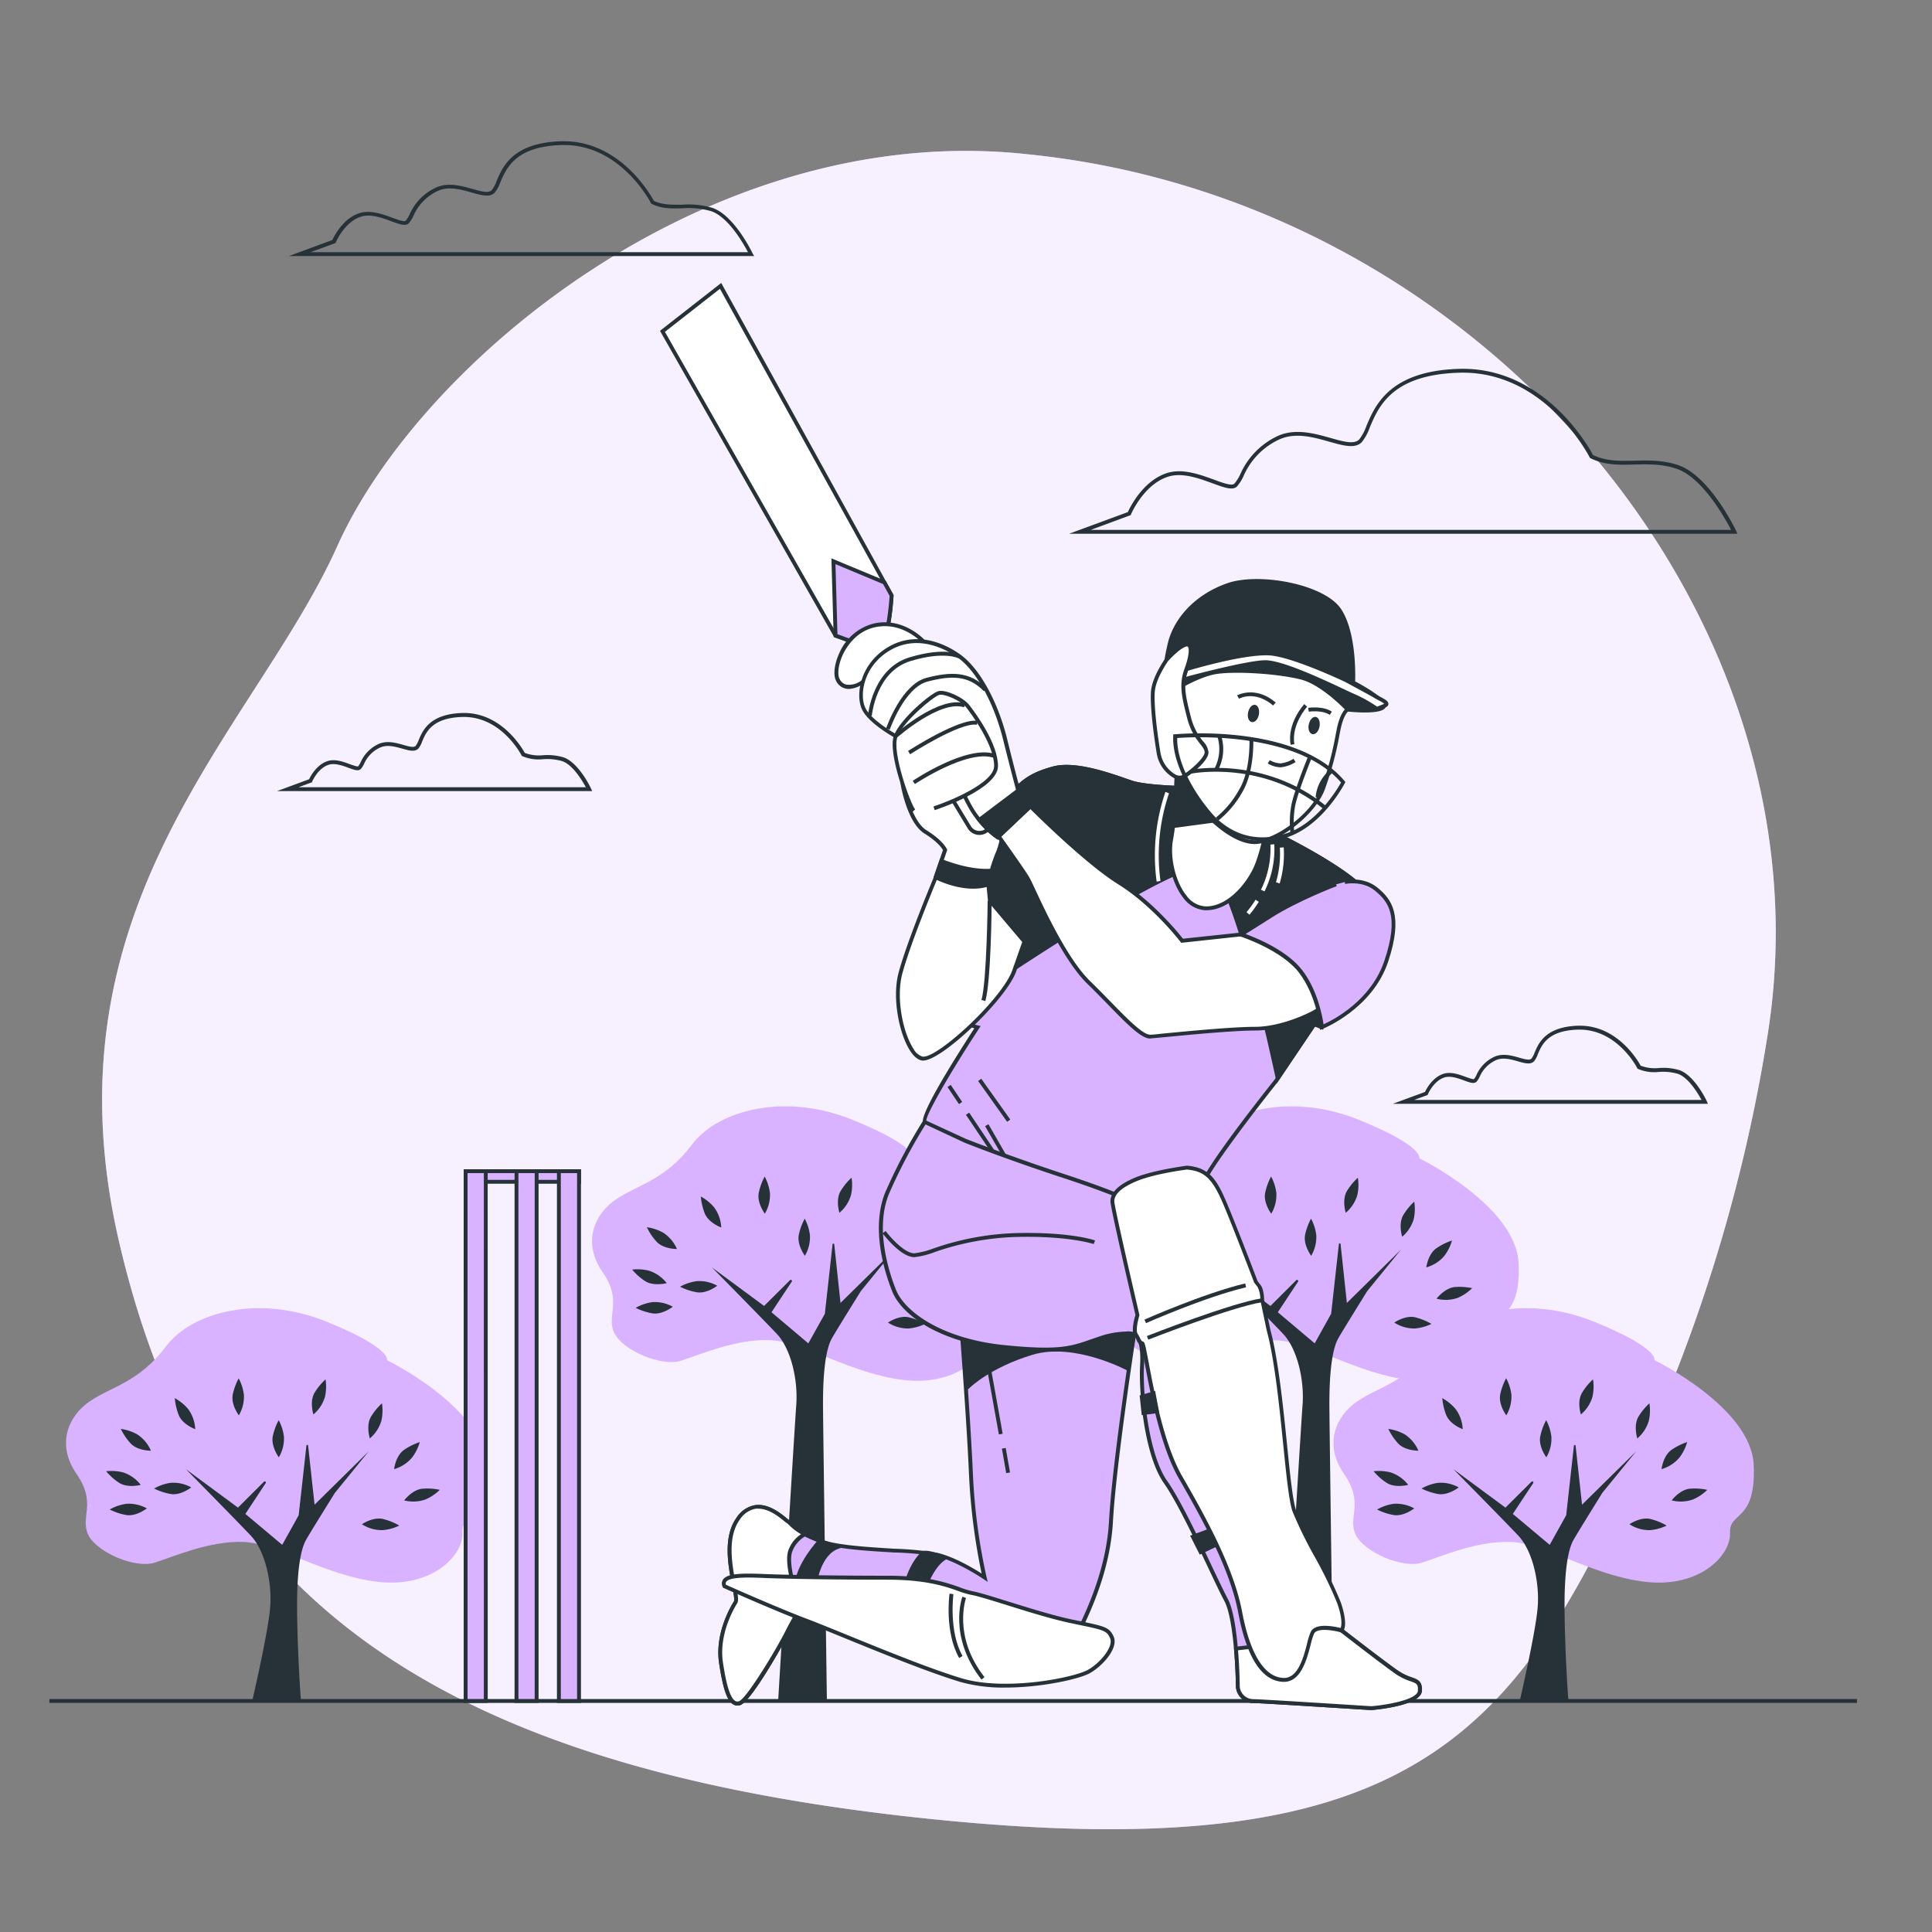 <svg xmlns="http://www.w3.org/2000/svg" viewBox="0 0 500 500"><rect x="0" y="0" width="500" height="500" fill="#808080" stroke="none"/><g id="freepik--background-simple--inject-140"><path d="M457.55,267.24c16.64-106.42-72.14-213.69-188.71-227-1.45-.17-2.9-.32-4.36-.47C183,31.67,108.58,93.89,87.29,141.34s-77,92.6-56.35,180.56,76.75,134.81,208.28,148.68S395,446.84,429.92,364.66A420.16,420.16,0,0,0,457.55,267.24Z" style="fill:#D9B3FF"></path><path d="M457.55,267.24c16.64-106.42-72.14-213.69-188.71-227-1.45-.17-2.9-.32-4.36-.47C183,31.67,108.58,93.89,87.29,141.34s-77,92.6-56.35,180.56,76.75,134.81,208.28,148.68S395,446.84,429.92,364.66A420.16,420.16,0,0,0,457.55,267.24Z" style="fill:#fff;opacity:0.8"></path></g><g id="freepik--Floor--inject-140"><rect x="12.78" y="439.71" width="467.8" height="1" style="fill:#263238"></rect></g><g id="freepik--Trees--inject-140"><path d="M428.15,352s1.4-3.07-15.75-10-34.58-2.68-41.47,6.51-14.11,10.34-19.69,14.17-8.71,11.11-3.4,18.77.86,11.11,3,15.7S363.07,406,368,404.42s14.31-5.74,23.13-5.36,21.06,8.81,34.92,10.34,21.92-6.89,21.67-12.64,6.78-2.68,6.14-17.62S428.15,352,428.15,352Z" style="fill:#D9B3FF"></path><path d="M364.44,384.28a9.51,9.51,0,0,0-4.47-3.2,12.09,12.09,0,0,0-4.48-.32,15.54,15.54,0,0,0,3.2,2.88C360.93,385.23,364.44,384.28,364.44,384.28Z" style="fill:#263238"></path><path d="M367.08,375.44a9.53,9.53,0,0,0-3.53-4.22,12.18,12.18,0,0,0-4.25-1.42,15.09,15.09,0,0,0,2.37,3.58C363.44,375.49,367.08,375.44,367.08,375.44Z" style="fill:#263238"></path><path d="M378.55,369.87a9.54,9.54,0,0,0-1.82-5.19,12.2,12.2,0,0,0-3.47-2.84,15.8,15.8,0,0,0,.95,4.2C375.12,368.63,378.55,369.87,378.55,369.87Z" style="fill:#263238"></path><path d="M389.83,366.29a9.45,9.45,0,0,0,1.32-5.33,12.08,12.08,0,0,0-1.36-4.28,15.58,15.58,0,0,0-1.49,4C387.64,363.38,389.83,366.29,389.83,366.29Z" style="fill:#263238"></path><path d="M409.13,366.06a9.41,9.41,0,0,0,3-4.59,12,12,0,0,0,.14-4.49,15.39,15.39,0,0,0-2.74,3.31C408,362.59,409.13,366.06,409.13,366.06Z" style="fill:#263238"></path><path d="M423.73,372.26a9.52,9.52,0,0,0,3-4.6,12.07,12.07,0,0,0,.13-4.48,15.75,15.75,0,0,0-2.74,3.31C422.63,368.79,423.73,372.26,423.73,372.26Z" style="fill:#263238"></path><path d="M430,380.21a9.46,9.46,0,0,0,4.64-3,12,12,0,0,0,2-4,15.62,15.62,0,0,0-3.86,1.88C430.41,376.59,430,380.21,430,380.21Z" style="fill:#263238"></path><path d="M432.63,388.3a9.55,9.55,0,0,0,5.49-.23,12,12,0,0,0,3.72-2.5,15.52,15.52,0,0,0-4.28-.31C434.81,385.38,432.63,388.3,432.63,388.3Z" style="fill:#263238"></path><path d="M421.7,394.47A9.43,9.43,0,0,0,427,396a12,12,0,0,0,4.32-1.18,15.39,15.39,0,0,0-4-1.65C424.69,392.4,421.7,394.47,421.7,394.47Z" style="fill:#263238"></path><path d="M400.19,377.15a9.5,9.5,0,0,0,1.31-5.34,12.09,12.09,0,0,0-1.35-4.27,15.58,15.58,0,0,0-1.49,4C398,374.24,400.19,377.15,400.19,377.15Z" style="fill:#263238"></path><path d="M366,390.37a9.56,9.56,0,0,0-5.37-1.18,12.11,12.11,0,0,0-4.24,1.47,15.4,15.4,0,0,0,4.07,1.39C363.15,392.63,366,390.37,366,390.37Z" style="fill:#263238"></path><path d="M377.51,384.94a9.47,9.47,0,0,0-5.37-1.18,12.11,12.11,0,0,0-4.24,1.47,15.87,15.87,0,0,0,4.07,1.38C374.66,387.2,377.51,384.94,377.51,384.94Z" style="fill:#263238"></path><path d="M376.13,380.22s13.22,13.4,16.83,17.23,5.49,11.87,5,18.39-4.69,24.51-4.69,24.51h12.64s-.88-11.49-1-23.36,1.2-16.47,2.27-18.39,7.51-12.26,7.51-12.26l8.74-10.72-14,13.79-1.67-15.27a.22.22,0,0,0-.43,0l-2,18-4.27,7.66-9.54-8,5.25-7.94a.29.29,0,0,0-.45-.37l-6.71,6.68Z" style="fill:#263238"></path><path d="M100.13,352s1.4-3.07-15.75-10-34.59-2.68-41.47,6.51S28.8,358.84,23.22,362.67s-8.71,11.11-3.41,18.77.87,11.11,3,15.7S35,406,40,404.42s14.31-5.74,23.14-5.36S84.15,407.87,98,409.4s21.92-6.89,21.68-12.64,6.77-2.68,6.13-17.62S100.13,352,100.13,352Z" style="fill:#D9B3FF"></path><path d="M36.42,384.28a9.5,9.5,0,0,0-4.48-3.2,12,12,0,0,0-4.47-.32,15.61,15.61,0,0,0,3.19,2.88C32.9,385.23,36.42,384.28,36.42,384.28Z" style="fill:#263238"></path><path d="M39.06,375.44a9.51,9.51,0,0,0-3.54-4.22,12.11,12.11,0,0,0-4.25-1.42,15.39,15.39,0,0,0,2.38,3.58C35.41,375.49,39.06,375.44,39.06,375.44Z" style="fill:#263238"></path><path d="M50.52,369.87a9.49,9.49,0,0,0-1.81-5.19,12.2,12.2,0,0,0-3.47-2.84,15.31,15.31,0,0,0,.95,4.2C47.1,368.63,50.52,369.87,50.52,369.87Z" style="fill:#263238"></path><path d="M61.81,366.29A9.48,9.48,0,0,0,63.12,361a12.2,12.2,0,0,0-1.35-4.28,15.58,15.58,0,0,0-1.49,4C59.62,363.38,61.81,366.29,61.81,366.29Z" style="fill:#263238"></path><path d="M81.11,366.06a9.48,9.48,0,0,0,3-4.59,12.28,12.28,0,0,0,.14-4.49,15.57,15.57,0,0,0-2.75,3.31C80,362.59,81.11,366.06,81.11,366.06Z" style="fill:#263238"></path><path d="M95.71,372.26a9.46,9.46,0,0,0,3-4.6,12,12,0,0,0,.14-4.48,15.39,15.39,0,0,0-2.74,3.31C94.61,368.79,95.71,372.26,95.71,372.26Z" style="fill:#263238"></path><path d="M102,380.21a9.46,9.46,0,0,0,4.64-3,12,12,0,0,0,2-4,15.57,15.57,0,0,0-3.87,1.88C102.38,376.59,102,380.21,102,380.21Z" style="fill:#263238"></path><path d="M104.6,388.3a9.55,9.55,0,0,0,5.49-.23,12.17,12.17,0,0,0,3.73-2.5,15.56,15.56,0,0,0-4.29-.31C106.79,385.38,104.6,388.3,104.6,388.3Z" style="fill:#263238"></path><path d="M93.67,394.47A9.46,9.46,0,0,0,99,396a12,12,0,0,0,4.33-1.18,15.39,15.39,0,0,0-4-1.65C96.67,392.4,93.67,394.47,93.67,394.47Z" style="fill:#263238"></path><path d="M72.16,377.15a9.47,9.47,0,0,0,1.32-5.34,12.09,12.09,0,0,0-1.35-4.27,15.32,15.32,0,0,0-1.5,4C70,374.24,72.16,377.15,72.16,377.15Z" style="fill:#263238"></path><path d="M38,390.37a9.52,9.52,0,0,0-5.36-1.18,12,12,0,0,0-4.24,1.47,15.4,15.4,0,0,0,4.07,1.39C35.13,392.63,38,390.37,38,390.37Z" style="fill:#263238"></path><path d="M49.49,384.94a9.47,9.47,0,0,0-5.37-1.18,12.11,12.11,0,0,0-4.24,1.47A15.67,15.67,0,0,0,44,386.61C46.63,387.2,49.49,384.94,49.49,384.94Z" style="fill:#263238"></path><path d="M48.11,380.22s13.21,13.4,16.82,17.23,5.49,11.87,5,18.39-4.69,24.51-4.69,24.51H77.89s-.88-11.49-1-23.36,1.21-16.47,2.27-18.39,7.52-12.26,7.52-12.26l8.73-10.72-14,13.79-1.67-15.27a.22.22,0,0,0-.44,0l-2,18-4.26,7.66-9.54-8,5.24-7.94a.29.29,0,0,0-.45-.37l-6.7,6.68Z" style="fill:#263238"></path><path d="M367.3,299.76s1.4-3.07-15.75-10-34.59-2.68-41.47,6.51S296,306.65,290.39,310.48s-8.71,11.11-3.4,18.77.86,11.11,3,15.7,12.25,8.81,17.17,7.28,14.3-5.75,23.13-5.36,21.06,8.81,34.92,10.34,21.91-6.9,21.67-12.64,6.78-2.68,6.13-17.62S367.3,299.76,367.3,299.76Z" style="fill:#D9B3FF"></path><path d="M303.59,332.08a9.51,9.51,0,0,0-4.48-3.19,12,12,0,0,0-4.47-.32,15.54,15.54,0,0,0,3.2,2.88C300.07,333,303.59,332.08,303.59,332.08Z" style="fill:#263238"></path><path d="M306.23,323.24a9.51,9.51,0,0,0-3.54-4.21,12.11,12.11,0,0,0-4.25-1.42,15.64,15.64,0,0,0,2.38,3.58C302.58,323.29,306.23,323.24,306.23,323.24Z" style="fill:#263238"></path><path d="M317.69,317.68a9.49,9.49,0,0,0-1.81-5.19,12.2,12.2,0,0,0-3.47-2.84,15.21,15.21,0,0,0,.95,4.19C314.27,316.44,317.69,317.68,317.69,317.68Z" style="fill:#263238"></path><path d="M329,314.1a9.47,9.47,0,0,0,1.32-5.34,12,12,0,0,0-1.36-4.27,15.58,15.58,0,0,0-1.49,4C326.79,311.19,329,314.1,329,314.1Z" style="fill:#263238"></path><path d="M348.28,313.87a9.53,9.53,0,0,0,3-4.6,12.22,12.22,0,0,0,.14-4.48,15.57,15.57,0,0,0-2.75,3.31C347.18,310.4,348.28,313.87,348.28,313.87Z" style="fill:#263238"></path><path d="M362.88,320.07a9.46,9.46,0,0,0,3-4.6A12,12,0,0,0,366,311a15.39,15.39,0,0,0-2.74,3.31C361.78,316.59,362.88,320.07,362.88,320.07Z" style="fill:#263238"></path><path d="M369.13,328a9.49,9.49,0,0,0,4.64-2.95,12,12,0,0,0,2-4,15.9,15.9,0,0,0-3.87,1.89C369.56,324.4,369.13,328,369.13,328Z" style="fill:#263238"></path><path d="M371.77,336.1a9.54,9.54,0,0,0,5.5-.22,12.19,12.19,0,0,0,3.72-2.5,15.56,15.56,0,0,0-4.29-.31C374,333.19,371.77,336.1,371.77,336.1Z" style="fill:#263238"></path><path d="M360.84,342.28a9.55,9.55,0,0,0,5.28,1.53,12.21,12.21,0,0,0,4.33-1.18,15.58,15.58,0,0,0-4-1.66C363.84,340.21,360.84,342.28,360.84,342.28Z" style="fill:#263238"></path><path d="M339.33,325a9.5,9.5,0,0,0,1.32-5.34,12.09,12.09,0,0,0-1.35-4.27,15.32,15.32,0,0,0-1.5,4C337.14,322.05,339.33,325,339.33,325Z" style="fill:#263238"></path><path d="M305.16,338.18a9.47,9.47,0,0,0-5.37-1.18,12,12,0,0,0-4.24,1.47,15.67,15.67,0,0,0,4.07,1.38C302.3,340.44,305.16,338.18,305.16,338.18Z" style="fill:#263238"></path><path d="M316.66,332.75a9.47,9.47,0,0,0-5.37-1.18,12.23,12.23,0,0,0-4.24,1.46,15.4,15.4,0,0,0,4.07,1.39C313.8,335,316.66,332.75,316.66,332.75Z" style="fill:#263238"></path><path d="M315.28,328s13.21,13.41,16.82,17.24,5.5,11.87,5,18.38-4.69,76.67-4.69,76.67h12.64s-.88-63.64-1-75.52,1.21-16.47,2.28-18.38,7.51-12.26,7.51-12.26l8.73-10.72-14,13.79L346.94,322a.22.22,0,0,0-.44,0l-2,18-4.26,7.66-9.54-8.05,5.24-7.93a.3.3,0,0,0-.45-.38l-6.7,6.68Z" style="fill:#263238"></path><path d="M236.26,299.76s1.4-3.07-15.75-10-34.58-2.68-41.47,6.51-14.11,10.34-19.69,14.17-8.71,11.11-3.4,18.77.86,11.11,3,15.7,12.26,8.81,17.17,7.28,14.31-5.75,23.13-5.36,21.06,8.81,34.92,10.34,21.92-6.9,21.67-12.64,6.78-2.68,6.14-17.62S236.26,299.76,236.26,299.76Z" style="fill:#D9B3FF"></path><path d="M172.55,332.08a9.52,9.52,0,0,0-4.47-3.19,12.09,12.09,0,0,0-4.48-.32,15.54,15.54,0,0,0,3.2,2.88C169,333,172.55,332.08,172.55,332.08Z" style="fill:#263238"></path><path d="M175.19,323.24a9.53,9.53,0,0,0-3.53-4.21,12.18,12.18,0,0,0-4.25-1.42,15.33,15.33,0,0,0,2.37,3.58C171.55,323.29,175.19,323.24,175.19,323.24Z" style="fill:#263238"></path><path d="M186.66,317.68a9.54,9.54,0,0,0-1.82-5.19,12.2,12.2,0,0,0-3.47-2.84,15.7,15.7,0,0,0,.95,4.19C183.23,316.44,186.66,317.68,186.66,317.68Z" style="fill:#263238"></path><path d="M197.94,314.1a9.47,9.47,0,0,0,1.32-5.34,12,12,0,0,0-1.36-4.27,15.58,15.58,0,0,0-1.49,4C195.75,311.19,197.94,314.1,197.94,314.1Z" style="fill:#263238"></path><path d="M217.24,313.87a9.46,9.46,0,0,0,3-4.6,12,12,0,0,0,.14-4.48,15.39,15.39,0,0,0-2.74,3.31C216.14,310.4,217.24,313.87,217.24,313.87Z" style="fill:#263238"></path><path d="M231.84,320.07a9.52,9.52,0,0,0,3-4.6A12.07,12.07,0,0,0,235,311a15.75,15.75,0,0,0-2.74,3.31C230.74,316.59,231.84,320.07,231.84,320.07Z" style="fill:#263238"></path><path d="M238.09,328a9.49,9.49,0,0,0,4.64-2.95,12,12,0,0,0,2-4,16,16,0,0,0-3.86,1.89C238.52,324.4,238.09,328,238.09,328Z" style="fill:#263238"></path><path d="M240.74,336.1a9.51,9.51,0,0,0,5.49-.22,12,12,0,0,0,3.72-2.5,15.52,15.52,0,0,0-4.28-.31C242.92,333.19,240.74,336.1,240.74,336.1Z" style="fill:#263238"></path><path d="M229.81,342.28a9.51,9.51,0,0,0,5.28,1.53,12.2,12.2,0,0,0,4.32-1.18,15.58,15.58,0,0,0-4-1.66C232.8,340.21,229.81,342.28,229.81,342.28Z" style="fill:#263238"></path><path d="M208.3,325a9.53,9.53,0,0,0,1.31-5.34,12.09,12.09,0,0,0-1.35-4.27,15.58,15.58,0,0,0-1.49,4C206.11,322.05,208.3,325,208.3,325Z" style="fill:#263238"></path><path d="M174.12,338.18a9.47,9.47,0,0,0-5.37-1.18,12.11,12.11,0,0,0-4.24,1.47,15.87,15.87,0,0,0,4.07,1.38C171.26,340.44,174.12,338.18,174.12,338.18Z" style="fill:#263238"></path><path d="M185.62,332.75a9.47,9.47,0,0,0-5.37-1.18A12.23,12.23,0,0,0,176,333a15.59,15.59,0,0,0,4.07,1.39C182.77,335,185.62,332.75,185.62,332.75Z" style="fill:#263238"></path><path d="M184.24,328s13.22,13.41,16.83,17.24,5.49,11.87,5,18.38-4.69,76.67-4.69,76.67H214s-.87-63.64-1-75.52,1.2-16.47,2.27-18.38,7.52-12.26,7.52-12.26l8.73-10.72-14,13.79L215.9,322a.22.22,0,0,0-.43,0l-2,18-4.27,7.66-9.54-8.05,5.25-7.93c.18-.29-.21-.62-.45-.38l-6.71,6.68Z" style="fill:#263238"></path></g><g id="freepik--Clouds--inject-140"><path d="M449.63,138.13H276.69l15.2-5.6c.59-1.31,4-8.26,10.31-10.16,3.93-1.18,8.39.46,12,1.77,2.38.88,4.63,1.7,5.28,1A10.61,10.61,0,0,0,321,122.7a19.69,19.69,0,0,1,9.35-9.71c4.6-2.29,9.81-.82,14,.36,3.26.92,6.08,1.72,7.39.41a12.26,12.26,0,0,0,1.88-3.51c2.25-5.33,6-14.26,24-14.79,21.94-.62,33.59,20.29,34.66,22.3,3.37,1.64,7,1.55,10.76,1.46,3.59-.08,7.29-.17,11.21,1.13,8.17,2.73,14.79,16.48,15.07,17.06Zm-167.33-1H448c-1.49-2.88-7.39-13.58-14.13-15.83-3.75-1.25-7.37-1.16-10.86-1.08-4,.1-7.74.19-11.38-1.63l-.15-.08-.08-.15c-.11-.22-11.52-22.58-33.81-21.9-17.34.51-20.81,8.74-23.1,14.18a12.57,12.57,0,0,1-2.09,3.82c-1.73,1.73-4.81.86-8.37-.15-4.23-1.19-9-2.55-13.27-.43a18.55,18.55,0,0,0-8.91,9.28,11.29,11.29,0,0,1-1.71,2.73c-1.11,1.11-3.3.3-6.34-.81-3.44-1.26-7.73-2.84-11.34-1.76-6.42,1.93-9.73,9.72-9.76,9.8l-.09.2Z" style="fill:#263238"></path><path d="M195.18,66.26H74.77L86,62.12c.48-1,2.83-5.73,7.18-7,2.76-.82,5.87.32,8.36,1.23,1.45.54,3.1,1.14,3.49.75a7.54,7.54,0,0,0,1-1.67,13.73,13.73,0,0,1,6.52-6.76c3.22-1.61,6.85-.59,9.76.24,2.2.62,4.1,1.16,4.94.31a8.22,8.22,0,0,0,1.27-2.36c1.56-3.72,4.18-9.93,16.69-10.3,15.07-.42,23.13,13.77,24,15.42,2.28,1.09,4.72,1,7.31,1a21.84,21.84,0,0,1,7.78.79c5.7,1.9,10.3,11.44,10.49,11.85Zm-114.8-1H193.57c-1.18-2.25-5.1-9.13-9.54-10.61a20.87,20.87,0,0,0-7.44-.74c-2.77.07-5.38.13-7.92-1.14l-.15-.08-.07-.15c-.08-.15-7.94-15.5-23.18-15-11.87.35-14.23,6-15.8,9.68A8.38,8.38,0,0,1,128,49.89c-1.25,1.26-3.42.65-5.92-.06-2.89-.82-6.17-1.75-9-.31A12.7,12.7,0,0,0,107,55.85a7.57,7.57,0,0,1-1.21,1.92c-.83.84-2.39.27-4.53-.52-2.36-.86-5.29-1.94-7.73-1.21-4.35,1.31-6.61,6.62-6.63,6.67l-.09.2Z" style="fill:#263238"></path><path d="M153.26,204.73H71.7L80,201.67c.39-.83,2-3.86,4.87-4.73,1.89-.57,4,.21,5.68.83.69.25,2,.72,2.15.54a4.91,4.91,0,0,0,.65-1.08,9.37,9.37,0,0,1,4.43-4.59c2.21-1.1,4.66-.41,6.63.15,1.42.4,2.65.75,3.14.26a5.53,5.53,0,0,0,.81-1.53c1.06-2.52,2.84-6.73,11.29-7,10-.27,15.43,9,16.16,10.33a10.3,10.3,0,0,0,4.75.6,14.88,14.88,0,0,1,5.25.54c3.87,1.29,7,7.72,7.1,8Zm-76-1h74.35c-.91-1.69-3.39-5.84-6.15-6.76a14.14,14.14,0,0,0-4.91-.49,10.7,10.7,0,0,1-5.36-.78l-.15-.07-.07-.15c-.06-.1-5.24-10.21-15.32-9.93-7.81.23-9.37,3.91-10.4,6.36a5.85,5.85,0,0,1-1,1.84c-.91.91-2.39.49-4.12,0-1.9-.53-4.05-1.14-5.91-.21a8.23,8.23,0,0,0-4,4.15,5.37,5.37,0,0,1-.84,1.32c-.64.64-1.71.24-3.2-.31s-3.48-1.27-5.06-.8c-2.83.85-4.3,4.32-4.32,4.35l-.08.21Z" style="fill:#263238"></path><path d="M442,285.66H360.46l8.32-3.06c.38-.82,2-3.85,4.86-4.72,1.9-.57,4,.2,5.69.82.69.25,2,.72,2.15.54a4.94,4.94,0,0,0,.65-1.07,9.29,9.29,0,0,1,4.43-4.59c2.2-1.1,4.66-.41,6.63.15,1.42.4,2.65.74,3.14.25a5.66,5.66,0,0,0,.81-1.53c1.06-2.51,2.83-6.72,11.28-7h.47c9.7,0,15,9,15.69,10.34a10.36,10.36,0,0,0,4.76.61,14.65,14.65,0,0,1,5.25.54c3.87,1.29,7,7.72,7.1,8Zm-76-1h74.35c-.91-1.68-3.39-5.84-6.15-6.76a13.89,13.89,0,0,0-4.91-.48,10.7,10.7,0,0,1-5.36-.78l-.15-.07-.08-.15c0-.1-5.1-9.95-14.89-9.95h-.43c-7.81.23-9.36,3.92-10.39,6.36a5.8,5.8,0,0,1-1,1.85c-.91.91-2.4.49-4.12,0-1.9-.54-4.05-1.15-5.91-.22a8.34,8.34,0,0,0-4,4.15,5.33,5.33,0,0,1-.83,1.33c-.64.63-1.72.24-3.21-.31s-3.48-1.28-5.05-.8c-2.82.84-4.31,4.32-4.32,4.35l-.09.2Z" style="fill:#263238"></path></g><g id="freepik--Wicket--inject-140"><rect x="120.51" y="303.1" width="29.34" height="2.74" style="fill:#D9B3FF"></rect><path d="M150.35,306.35H120V302.6h30.34Zm-29.34-1h28.34V303.6H121Z" style="fill:#263238"></path><rect x="144.64" y="303.1" width="5.21" height="137.11" style="fill:#D9B3FF"></rect><path d="M150.35,440.71h-6.21V302.6h6.21Zm-5.21-1h4.21V303.6h-4.21Z" style="fill:#263238"></path><rect x="133.67" y="303.1" width="5.21" height="137.11" style="fill:#D9B3FF"></rect><path d="M139.38,440.71h-6.21V302.6h6.21Zm-5.21-1h4.21V303.6h-4.21Z" style="fill:#263238"></path><rect x="120.51" y="303.1" width="5.21" height="137.11" style="fill:#D9B3FF"></rect><path d="M126.22,440.71H120V302.6h6.21Zm-5.21-1h4.21V303.6H121Z" style="fill:#263238"></path></g><g id="freepik--Character--inject-140"><path d="M248.88,344s1.77,22.52,2.43,37.54a152.75,152.75,0,0,0,3.53,26.72s-6.84-4.64-12.36-6-23.41-.88-30.26-3.53-7.29-4.42-8.39-5.08S196.1,386,191,393.06s.44,19.88-.66,21.65-4.86,8.39-3.76,15.68,2.43,11.26,4.86,10.38,10.38-14.58,12.37-18.55a50.37,50.37,0,0,1,3.75-6.41s20.32,8.17,31.14,13.25,31.8,8.83,35.78,1.77,12.14-21.2,13-37.1,6.4-51.24,6.4-51.24Z" style="fill:#D9B3FF"></path><path d="M190.82,441.39a2,2,0,0,1-1.06-.3c-1.59-.94-2.65-4-3.65-10.63-1.12-7.39,2.64-14.13,3.82-16,.26-.4-.13-2.42-.48-4.21-1-5-2.41-12.49,1.16-17.46a7.21,7.21,0,0,1,4.87-3.27c3.39-.45,6.49,2.09,8,3.31.28.23.49.41.62.49a4.62,4.62,0,0,1,.88.75c.88.87,2.35,2.32,7.43,4.29,4,1.56,12,2,19,2.45a81.68,81.68,0,0,1,11.15,1.06c4.33,1,9.35,4,11.49,5.36a160.61,160.61,0,0,1-3.27-25.61c-.65-14.83-2.41-37.3-2.43-37.52l0-.52.52,0L294.52,342l-.09.6c-.06.35-5.53,35.49-6.4,51.18s-8.62,29.38-12.78,36.77l-.32.55c-4.29,7.63-26,3.33-36.42-1.56-9.89-4.64-27.94-11.95-30.74-13.09a52,52,0,0,0-3.49,6c-1.29,2.57-9.77,17.75-12.65,18.8A2.4,2.4,0,0,1,190.82,441.39Zm5.46-50.94a5,5,0,0,0-.67,0,6.26,6.26,0,0,0-4.18,2.87c-3.32,4.62-1.92,11.88-1,16.68.55,2.84.79,4.23.35,4.93-1.13,1.82-4.75,8.29-3.68,15.34.57,3.79,1.53,8.95,3.17,9.92a1.1,1.1,0,0,0,1,.07c2-.75,9.63-13.38,12.09-18.31a51.2,51.2,0,0,1,3.8-6.47l.23-.32.36.15c.2.08,20.46,8.23,31.16,13.26,11.28,5.29,31.45,8.52,35.13,2l.31-.55c4.13-7.32,11.8-20.95,12.66-36.33.81-14.61,5.59-46,6.32-50.69l-43.93,1.51c.27,3.47,1.79,23.45,2.39,37a153,153,0,0,0,3.52,26.62l.31,1.26-1.08-.72c-.06-.05-6.83-4.61-12.2-5.89a82.22,82.22,0,0,0-11-1c-7.1-.42-15.16-.9-19.34-2.52-5.27-2-6.84-3.58-7.77-4.51a4.17,4.17,0,0,0-.7-.6c-.17-.11-.41-.3-.74-.57C201.55,392.54,199,390.45,196.28,390.45Z" style="fill:#263238"></path><path d="M250.74,358.61s5.18-5.18,16.28-8.51,24.78,4.07,24.78,4.07l2.56-13.82-33.63.5L248.88,344Z" style="fill:#263238"></path><path d="M250.37,359.68l-2-16,12.39-3.32,34.24-.51-2.79,15.1-.6-.33c-.14-.07-13.64-7.26-24.41-4s-16,8.33-16.07,8.38Zm-.94-15.27,1.68,13.19c1.79-1.52,6.88-5.31,15.76-8,10-3,21.75,2.39,24.56,3.8l2.32-12.56-32.95.49Z" style="fill:#263238"></path><rect x="256.84" y="352.31" width="1" height="18.96" transform="translate(-60.02 51.31) rotate(-10.2)" style="fill:#263238"></rect><rect x="259.82" y="374.79" width="1" height="6.44" transform="translate(-61.72 50.98) rotate(-10.01)" style="fill:#263238"></rect><path d="M204.49,401.53a8.28,8.28,0,0,1,3.81-4.48c-3.17-1.68-3.63-2.82-4.47-3.32-1.1-.67-7.73-7.73-12.81-.67s.44,19.88-.66,21.65-4.86,8.39-3.76,15.68,2.43,11.26,4.86,10.38,10.38-14.58,12.37-18.55a53.87,53.87,0,0,1,3.44-6C205.76,412.1,203.47,404.85,204.49,401.53Z" style="fill:#fff"></path><path d="M190.82,441.39a2,2,0,0,1-1.06-.3c-1.59-.94-2.65-4-3.65-10.63-1.12-7.39,2.64-14.13,3.82-16,.26-.4-.13-2.42-.48-4.21-1-5-2.41-12.49,1.17-17.46a7.17,7.17,0,0,1,4.86-3.27c3.39-.45,6.49,2.09,8,3.31.28.23.49.41.62.49a5,5,0,0,1,.89.75,13.42,13.42,0,0,0,3.55,2.56l.77.41-.74.45a7.73,7.73,0,0,0-3.59,4.2c-1,3.21,1.32,10.41,2.77,14.41l.09.25-.14.21a52.17,52.17,0,0,0-3.41,5.9c-1.29,2.57-9.77,17.75-12.65,18.8A2.4,2.4,0,0,1,190.82,441.39Zm5.46-50.94a5,5,0,0,0-.67,0,6.26,6.26,0,0,0-4.18,2.87c-3.32,4.62-1.92,11.88-1,16.68.55,2.84.79,4.23.35,4.93-1.13,1.82-4.75,8.29-3.68,15.34.57,3.79,1.53,8.95,3.17,9.92a1.1,1.1,0,0,0,1,.07c2-.75,9.63-13.38,12.09-18.31a54.81,54.81,0,0,1,3.34-5.8c-1.81-5-3.71-11.56-2.71-14.81h0a8.32,8.32,0,0,1,3.32-4.29,13.79,13.79,0,0,1-3.06-2.33,4.17,4.17,0,0,0-.7-.6c-.17-.11-.41-.3-.74-.57C201.55,392.54,199,390.45,196.28,390.45Z" style="fill:#263238"></path><path d="M212.22,398.81s-5.52,6-6,11l4.64.22s.88-7.95,6-9.72Z" style="fill:#263238"></path><path d="M211.34,410.59l-5.62-.27,0-.52c.45-5.19,5.86-11.09,6.1-11.33l.21-.24,6.34,2.11-1.39.48c-4.72,1.65-5.62,9.23-5.63,9.3Zm-4.52-1.22,3.64.18c.26-1.63,1.36-6.95,5-9.12l-3.13-1.05C211.41,400.49,207.46,405.2,206.82,409.37Z" style="fill:#263238"></path><path d="M238.94,401.9s-3.09,2.43-4.63,8.83l4.85.44s2-6,5.3-7.95C244.46,403.22,240.27,401.46,238.94,401.9Z" style="fill:#263238"></path><path d="M239.51,411.71l-5.83-.53.14-.57c1.57-6.49,4.68-9,4.81-9.11l.16-.08c1.42-.47,5.14,1,5.87,1.34l.91.38-.85.51c-3.11,1.87-5.06,7.62-5.08,7.68Zm-4.58-1.42,3.89.35c.46-1.25,2.08-5.24,4.6-7.29a11.67,11.67,0,0,0-4.24-1C238.74,402.74,236.32,405.08,234.93,410.29Z" style="fill:#263238"></path><path d="M187.49,410.51s12.81,5.74,21,8.83S237,431.27,248.66,434.8s29.59-.22,33.13-2.21,7.06-6.4,6-8.83-2.21-2.43-10.6-4.2-21.86-6.62-25.62-7.28-7.95-4-21.86-4-26.5-.22-31.8-.44S186.16,407.42,187.49,410.51Z" style="fill:#fff"></path><path d="M260.13,436.74a41,41,0,0,1-11.61-1.46c-8.15-2.46-20.23-7.38-29.93-11.34-4.19-1.71-7.81-3.19-10.3-4.13-8.09-3.06-20.88-8.79-21-8.84l-.18-.08-.07-.18a1.91,1.91,0,0,1,.08-1.93c1.16-1.68,5.38-1.64,10.78-1.42s17.87.44,31.78.44c10.25,0,15.35,1.81,18.72,3a21.7,21.7,0,0,0,3.23,1c1.67.29,5.2,1.39,9.29,2.67,5.18,1.61,11.63,3.62,16.34,4.62l2.19.45c6.49,1.35,7.66,1.59,8.76,4,1.33,2.92-2.77,7.57-6.17,9.48C279.45,434.48,269.73,436.74,260.13,436.74Zm-72.25-26.6c1.62.72,13.24,5.89,20.76,8.74,2.51.94,6.13,2.42,10.33,4.13,9.68,3.95,21.73,8.87,29.83,11.31,11.42,3.45,29.16-.15,32.74-2.16,3.33-1.87,6.7-6.1,5.75-8.19-.87-1.92-1.5-2.1-8.05-3.46l-2.19-.46c-4.76-1-11.24-3-16.44-4.64-4.06-1.26-7.56-2.36-9.17-2.64a22.13,22.13,0,0,1-3.39-1c-3.3-1.17-8.3-2.95-18.38-2.95-13.93,0-26.55-.22-31.82-.44-3.57-.15-9-.37-9.92,1A.83.83,0,0,0,187.88,410.14Z" style="fill:#263238"></path><path d="M254,434.67c-8.69-11.14-5-21.36-4.93-21.46l.93.35c0,.1-3.54,9.82,4.79,20.49Z" style="fill:#263238"></path><path d="M248.23,429.09c-3.8-6.7-2.55-16.26-2.49-16.66l1,.14c0,.09-1.26,9.63,2.37,16Z" style="fill:#263238"></path><path d="M305.73,203.91s-9.34-.2-13-1.42-14-5.28-20.1-3.65-8.53,3.65-12,7.92-17,37-16.85,47.1a12,12,0,0,0,9.14,12s-15,23.14-13.61,24.56,60.1,27.41,64.57,25.79,6.5-5.08,7.1-9.14,19.29-27.41,19.29-27.41l16.25-24.16s10.76-16.24,8.12-22.74-25.59-17.46-25.59-17.46Z" style="fill:#D9B3FF"></path><path d="M303.42,316.75c-4.06,0-20-6.34-33.14-11.85-14.65-6.16-30.45-13.29-31.3-14.14-1.39-1.39,6.3-14,13.17-24.63a12.56,12.56,0,0,1-8.85-12.26c-.21-10.38,13.49-43.14,17-47.43s6-6.42,12.24-8.09c5.59-1.49,14.31,1.55,19,3.19l1.4.48c3.54,1.18,12.75,1.39,12.85,1.39l.2.05,23.35,11.37c.94.45,23.15,11.13,25.83,17.73s-7.72,22.53-8.17,23.2l-16.24,24.16c-5.2,6.5-18.73,24-19.21,27.21-.72,4.79-3.22,8-7.43,9.53A1.91,1.91,0,0,1,303.42,316.75Zm-63.69-26.66c1.21.86,15.6,7.45,31.13,14,28,11.74,32.23,11.89,32.87,11.66,3.84-1.4,6.12-4.34,6.78-8.74.62-4.15,18.63-26.69,19.39-27.65l16.22-24.13c.1-.15,10.58-16.09,8.07-22.27s-25.1-17.09-25.33-17.2l-23.25-11.32c-1.12,0-9.52-.27-13-1.44l-1.41-.49c-4.25-1.48-13.11-4.57-18.4-3.16-6,1.59-8.35,3.59-11.72,7.75-3.14,3.88-16.94,36.66-16.74,46.78a11.61,11.61,0,0,0,8.74,11.5l.72.15-.4.61C246.48,276.7,239.56,288.48,239.73,290.09Z" style="fill:#263238"></path><path d="M346.54,255.48s10.76-16.24,8.12-22.74-25.59-17.46-25.59-17.46l-23.34-11.37s-9.34-.2-13-1.42-14-5.28-20.1-3.65-8.53,3.65-12,7.92-17,37-16.85,47.1a12.57,12.57,0,0,0,2.46,7.59c22.34-15.15,60.75-40.2,66.55-37.3s13.72,35.85,17.85,54.94Z" style="fill:#263238"></path><path d="M330.42,280.34l-.24-1.14c-7.07-32.64-13.48-52.54-17.6-54.6s-28.13,11.55-66,37.27l-.39.26-.29-.37a13.2,13.2,0,0,1-2.56-7.89c-.21-10.38,13.49-43.14,17-47.43s6-6.42,12.24-8.09c5.59-1.49,14.31,1.55,19,3.19l1.4.48c3.54,1.18,12.75,1.39,12.85,1.39l.2.05,23.35,11.37c.94.45,23.15,11.13,25.83,17.73s-7.72,22.53-8.17,23.2h0Zm-18.73-56.89a3.08,3.08,0,0,1,1.34.25c5.61,2.81,12.77,30.72,17.87,54.14l15.22-22.63c.14-.22,10.58-16.11,8.07-22.28s-25.1-17.09-25.33-17.2l-23.25-11.32c-1.12,0-9.52-.27-13-1.44l-1.41-.49c-4.25-1.48-13.11-4.57-18.4-3.16-6,1.59-8.35,3.59-11.72,7.75-3.14,3.88-16.94,36.66-16.74,46.78a12.28,12.28,0,0,0,2.08,6.92C272.07,243.35,303.26,223.45,311.69,223.45Z" style="fill:#263238"></path><path d="M299.34,228.15a50.69,50.69,0,0,1,2.27-23.2l.93.36A49.69,49.69,0,0,0,300.33,228Z" style="fill:#fff"></path><path d="M323.37,236.72l-.77-.64a28,28,0,0,0,2.33-3.22l.85.53A30.92,30.92,0,0,1,323.37,236.72Z" style="fill:#fff"></path><path d="M327.25,230.69l-.91-.43a23.88,23.88,0,0,0,2.44-11.67l1-.11A24.45,24.45,0,0,1,327.25,230.69Z" style="fill:#fff"></path><path d="M331.17,228.64l-.95-.32a26,26,0,0,0,1-8.94l1-.08A26.39,26.39,0,0,1,331.17,228.64Z" style="fill:#fff"></path><rect x="253.51" y="287.11" width="1" height="12.91" transform="translate(-120.46 191.21) rotate(-33.84)" style="fill:#263238"></rect><rect x="246.61" y="280.61" width="1" height="5.32" transform="translate(-115.88 185.58) rotate(-33.84)" style="fill:#263238"></rect><rect x="257.21" y="290.59" width="1" height="9.37" transform="translate(-112.89 167.75) rotate(-29.9)" style="fill:#263238"></rect><rect x="256.8" y="278.24" width="1" height="12.96" transform="translate(-117.41 201.91) rotate(-35.43)" style="fill:#263238"></rect><path d="M304.17,197c.73,0,.19,13.54-1.08,20.21s2.35,17.69,8.84,17.87,12.09-7.22,13.72-12.27a39.11,39.11,0,0,0,1.8-7l-22-22.38Z" style="fill:#fff"></path><path d="M312.17,235.57h-.25a7.58,7.58,0,0,1-5.64-3.16c-3-3.71-4.6-10.43-3.68-15.3,1.21-6.4,1.65-17.75,1.27-19.62h-.4l1.76-5L328,215.57l0,.23a38.61,38.61,0,0,1-1.83,7.15C324.47,228.09,318.92,235.57,312.17,235.57Zm-7.44-38.65c.71,2.06-.1,14.82-1.15,20.38-.87,4.61.66,11,3.48,14.48a6.54,6.54,0,0,0,4.89,2.79c6.05.18,11.58-6.82,13.22-11.93a43.42,43.42,0,0,0,1.75-6.7l-21.28-21.63Z" style="fill:#263238"></path><path d="M303.61,213.8l16.79-2.25-16-14.2C304.71,199.18,304.39,207.56,303.61,213.8Z" style="fill:#263238"></path><path d="M303,214.38l.08-.64c.8-6.34,1.09-14.55.75-16.29l-.29-1.45,18,15.9ZM305,198.57a113.42,113.42,0,0,1-.78,14.65l15.07-2Z" style="fill:#263238"></path><path d="M305.26,180.75s4.15-3.24,14.25-3.78,15.7,1.44,21.11,3.24a45,45,0,0,1,8.12,3.43s9,.9,9.39-.9-7.94-6.14-7.94-6.14.63-12.38-3.52-18.7-20.84-9.26-28.78-6.56-13.17,8.48-15,14.44a58.62,58.62,0,0,0-1.8,15.88C301.29,182.2,305.26,180.75,305.26,180.75Z" style="fill:#263238"></path><path d="M353.23,184.39c-1.69,0-3.41-.14-4.54-.25l-.2-.07a45,45,0,0,0-8-3.38l-.47-.16c-5.28-1.76-10.73-3.59-20.45-3.07s-13.93,3.66-14,3.69l-.13.07c-1.68.61-3.82,1.27-4.46,1a.67.67,0,0,1-.34-.38,57,57,0,0,1,1.8-16.18c2-6.67,7.74-12.18,15.3-14.76,8.22-2.81,25.1.28,29.36,6.76,3.86,5.88,3.68,16.64,3.61,18.68,2.72,1.44,8.29,4.63,7.92,6.53C358.37,184.07,355.83,184.39,353.23,184.39Zm-4.33-1.24c4.45.44,8.59.2,8.74-.51s-3.44-3.38-7.68-5.59l-.29-.15,0-.32c0-.12.57-12.3-3.44-18.4s-20.45-9-28.2-6.36c-7.25,2.47-12.73,7.74-14.66,14.1-1.66,5.47-1.92,13.71-1.83,15.36a19.25,19.25,0,0,0,3.46-1c.6-.44,4.89-3.33,14.47-3.84,9.9-.53,15.45,1.32,20.82,3.11l.47.16A46.83,46.83,0,0,1,348.9,183.15Z" style="fill:#263238"></path><path d="M307.06,173.18s15.88-4.88,22.38-4,18.94,6.85,18.94,6.85,5.78,3.07,7.58,4.15,4,1.81,2.17,2.53l-1.81.72s-1.08-1.08-6.49-3.61-17.69-8.48-22.38-8.48-21.29,4.51-21.29,4.51Z" style="fill:#fff"></path><path d="M356.2,184.05l-.23-.24s-1.17-1.09-6.36-3.5l-1.41-.67c-5.78-2.71-16.54-7.77-20.75-7.77-4.57,0-21,4.45-21.16,4.49l-.9.25,1.28-3.84.25-.07c.65-.2,16.06-4.9,22.58-4s18.59,6.66,19.1,6.9c.25.14,5.82,3.1,7.62,4.17.36.22.74.43,1.1.62,1.18.63,2,1.08,2,1.8,0,.56-.58.84-1,1Zm-28.75-13.18c4.43,0,14.91,4.92,21.17,7.87l1.42.66a36.35,36.35,0,0,1,6.37,3.49l1.53-.62.3-.14a8.2,8.2,0,0,0-1.39-.85c-.37-.2-.77-.41-1.15-.64-1.77-1.06-7.49-4.1-7.55-4.14s-12.44-5.92-18.78-6.8c-5.89-.81-19.89,3.27-21.92,3.88l-.52,1.58C310.49,174.21,323.33,170.87,327.45,170.87Z" style="fill:#263238"></path><path d="M348.74,183.64s-1.44.72-2.34,5.23a92.16,92.16,0,0,1-4,15.16c-2.35,6.5-11.55,13.53-17.32,13.89s-13.54-7.21-15.52-10.64S304.17,197,304.17,197l-1.8-17.5s7.22-4.87,12.63-5.59,15.88,0,21.65,1.44S348.74,183.64,348.74,183.64Z" style="fill:#fff"></path><path d="M324.69,218.44c-6.08,0-13.6-7.56-15.53-10.91s-5.4-10.24-5.43-10.31l-.05-.18-1.84-17.8.25-.16c.3-.2,7.38-5,12.84-5.68s16,0,21.84,1.46,12.08,8.16,12.34,8.44l.45.49-.58.29c-.07,0-1.29.89-2.09,4.89l-.23,1.16a86.65,86.65,0,0,1-3.76,14.07c-2.31,6.39-11.61,13.84-17.76,14.22Zm-20-21.59c.4.79,3.52,7,5.36,10.18s9.39,10.73,15.05,10.4c5.36-.34,14.51-7,16.89-13.57a85,85,0,0,0,3.72-13.92l.23-1.16c.63-3.16,1.54-4.57,2.11-5.18-1.41-1.43-6.69-6.58-11.49-7.77-5.76-1.44-16.19-2.14-21.46-1.44-4.68.63-10.86,4.5-12.17,5.35Z" style="fill:#263238"></path><path d="M334,192.75c-.94-5.59,3.37-10.33,3.55-10.53l.73.68s-4.15,4.58-3.3,9.68Z" style="fill:#263238"></path><path d="M302,170.65s-3.25,4.51-3.61,8.12.72,11.73,1.44,16.06,4.52,7,6.14,6.31,6.31-4.51,6.31-6.49-3.06-3.25-4.51-8.84-2.16-8.66-.72-12.63,1.63-7-.36-6.32S302,170.65,302,170.65Z" style="fill:#fff"></path><path d="M305.38,201.76a3.74,3.74,0,0,1-1.75-.51,9,9,0,0,1-4.28-6.34c-.71-4.27-1.82-12.49-1.45-16.19s3.57-8.17,3.7-8.36l0,0c.12-.13,2.82-3.17,4.9-3.93a1.43,1.43,0,0,1,1.61.23c1.17,1.17.12,4.72-.61,6.73-1.37,3.77-.73,6.66.74,12.33a15.68,15.68,0,0,0,3.13,6.15,4.81,4.81,0,0,1,1.39,2.82c0,2.35-5,6.24-6.61,6.95A1.91,1.91,0,0,1,305.38,201.76Zm-3-30.8c-.23.33-3.17,4.55-3.5,7.86-.36,3.6.73,11.7,1.44,15.93a8.05,8.05,0,0,0,3.76,5.62,2.17,2.17,0,0,0,1.68.32c1.74-.78,6-4.47,6-6,0-.67-.49-1.31-1.18-2.2a16.71,16.71,0,0,1-3.31-6.52c-1.52-5.87-2.18-8.88-.71-12.93,1.2-3.28,1.28-5.24.84-5.67-.09-.1-.28-.1-.56,0C305.11,168,302.63,170.71,302.4,171Z" style="fill:#263238"></path><path d="M326.82,217.63a18.37,18.37,0,0,1-14.19-6.78c-4.56-5.36-9.31-13.52-9-20.38l0-.43.43,0c1.28-.12,31.44-2.74,43.91,12.08l.22.26-.16.3c-.23.45-5.79,11-14.9,14A21,21,0,0,1,326.82,217.63ZM304.66,191c-.12,6.48,4.4,14.15,8.74,19.24,2.92,3.43,9.33,8.7,19.49,5.44,7.9-2.52,13.2-11.44,14.17-13.17C335.58,189.27,308.44,190.69,304.66,191Z" style="fill:#263238"></path><path d="M315.08,199.58l-.88-.48a10.86,10.86,0,0,0,.88-8.42l.93-.36A11.62,11.62,0,0,1,315.08,199.58Z" style="fill:#263238"></path><path d="M315.29,212.38l-.58-.82a24.59,24.59,0,0,0,6-7.24c3-5,2.65-13,2.64-13.08l1,0c0,.34.33,8.33-2.77,13.62A25.19,25.19,0,0,1,315.29,212.38Z" style="fill:#263238"></path><path d="M334,215.84a24.05,24.05,0,0,1,.19-7.39c.72-3.8,4.21-12.37,4.36-12.73l.92.38c0,.09-3.6,8.84-4.3,12.54a23.29,23.29,0,0,0-.18,7Z" style="fill:#263238"></path><path d="M341.48,206.42l-1-.09a10.34,10.34,0,0,1,3.62-7l.61.8A9.49,9.49,0,0,0,341.48,206.42Z" style="fill:#263238"></path><path d="M342.65,209.47c-15.68-12.86-34-9.32-34.23-9.28l-.2-1c.19,0,19-3.68,35.07,9.49Z" style="fill:#263238"></path><path d="M325.81,184.88c-.21,1.22-1,2.11-1.81,2s-1.25-1.24-1-2.47,1-2.11,1.8-2S326,183.65,325.81,184.88Z" style="fill:#263238"></path><path d="M341.5,188c-.21,1.23-1,2.12-1.8,2s-1.25-1.23-1-2.46,1-2.12,1.8-2S341.71,186.81,341.5,188Z" style="fill:#263238"></path><path d="M329.47,182.58c-4.7-4-8.64-1.85-8.81-1.75l-.5-.87s4.7-2.65,10,1.86Z" style="fill:#263238"></path><path d="M344.13,185c-2-1.32-5.38-.83-5.42-.82l-.15-1c.16,0,3.83-.56,6.13,1Z" style="fill:#263238"></path><path d="M331.42,198.58a7,7,0,0,1-3.33-1l.53-.85a6,6,0,0,0,2.8.83,7.92,7.92,0,0,0,3.34-1.19l.54.84A8.73,8.73,0,0,1,331.42,198.58Z" style="fill:#263238"></path><path d="M233.65,203.1s1.62,9.54,5.89,12.18,5.07,4.67,5.07,4.67l-2.43,7.11s1.42,2.64,6.9,3.25,6.7-1.42,6.7-1.42a46.57,46.57,0,0,1,2.23-7.72c1.22-2.64,2-7.11,1.42-9.74s-12-19.09-12-19.09-3.86-6.5-7.31-5.08-7.92,4.06-7.52,7.52S233.65,203.1,233.65,203.1Z" style="fill:#fff"></path><path d="M251,230.92a17.84,17.84,0,0,1-2-.12c-5.68-.63-7.23-3.39-7.29-3.5l-.11-.2,2.44-7.11c-.28-.5-1.42-2.19-4.8-4.28-4.4-2.73-6.05-12.13-6.11-12.52v0s-.61-4.87-1-8.33c-.47-4,4.69-6.74,7.82-8,3.8-1.57,7.76,5,7.93,5.28.44.65,11.41,16.53,12,19.23.66,2.85-.24,7.45-1.45,10.07a45.79,45.79,0,0,0-2.2,7.6l-.06.16C256.16,229.23,255.09,230.92,251,230.92ZM242.73,227c.42.55,2.09,2.34,6.41,2.82,4.49.5,5.92-.84,6.17-1.13a44.71,44.71,0,0,1,2.25-7.72c1.15-2.48,2-6.86,1.39-9.42-.48-2.09-8.76-14.36-11.91-18.92-1-1.73-4.2-5.92-6.7-4.89-2.31.94-7.62,3.52-7.21,7s1,8,1,8.31,1.7,9.37,5.66,11.83c4.35,2.69,5.24,4.82,5.28,4.91l.07.17Z" style="fill:#263238"></path><path d="M255.78,228.89s.33-1.66.84-3.57c-4.78.35-10-1.32-13-2.51l-1.45,4.25s1.42,2.64,6.9,3.25S255.78,228.89,255.78,228.89Z" style="fill:#263238"></path><path d="M251,230.92a17.84,17.84,0,0,1-2-.12c-5.68-.63-7.23-3.39-7.29-3.5l-.11-.2,1.7-4.94.49.19c2.71,1.07,8,2.82,12.77,2.47l.7,0-.19.68c-.49,1.87-.83,3.52-.83,3.53l-.06.16C256.16,229.23,255.09,230.92,251,230.92ZM242.73,227c.42.55,2.09,2.34,6.41,2.82,4.49.5,5.92-.84,6.17-1.13.08-.36.31-1.48.66-2.82a33.1,33.1,0,0,1-12-2.39Z" style="fill:#263238"></path><polygon points="342.07 265.84 335.92 263.53 343.37 260.22 342.07 265.84" style="fill:#263238"></polygon><path d="M342.43,266.51l-7.83-2.94,9.49-4.22Zm-5.19-3,4.47,1.68,1-4.09Z" style="fill:#263238"></path><path d="M321.16,241.88l-15.23,1.62s-7.11-9.34-16.24-15-23.35-20.1-23.35-20.1l-4.27-4.67-7.91,6.7s10.35,14.42,11.77,16.85,8.53,19.9,15.84,27,13.2,14.22,16,14,19.69-2,27-2,15.84-4.26,16.45-5.07,2.43-3.66-.61-8.53a28.09,28.09,0,0,0-9.75-9.54C328.47,241.88,321.16,241.88,321.16,241.88Z" style="fill:#fff"></path><path d="M297.69,268.78c-2.35,0-6-3.71-10.94-8.8-1.7-1.74-3.45-3.53-5.33-5.36-5.84-5.67-11.58-18-14.34-23.86-.72-1.54-1.29-2.75-1.58-3.25-1.39-2.38-11.65-16.66-11.75-16.81l-.27-.37,8.64-7.31,4.59,5c.13.13,14.26,14.43,23.24,20,8.32,5.17,15.05,13.45,16.2,14.92l15-1.6c.3,0,7.45,0,10,1.27a28.67,28.67,0,0,1,9.94,9.73c2.93,4.68,1.63,7.7.59,9.09-.8,1.07-9.6,5.27-16.85,5.27-5.54,0-16.8,1.08-22.85,1.66-2,.18-3.44.32-4.12.37Zm-42.86-58.29c1.67,2.33,10.23,14.28,11.53,16.52.31.53.86,1.7,1.62,3.33,2.74,5.85,8.43,18,14.14,23.57,1.88,1.83,3.64,3.63,5.34,5.37,4.45,4.55,8.31,8.5,10.22,8.5h.09c.68,0,2.15-.19,4.09-.38,6.07-.58,17.36-1.66,22.95-1.66,7.27,0,15.52-4.24,16.05-4.88.88-1.17,2-3.78-.64-8a27.36,27.36,0,0,0-9.54-9.36c-2.23-1.12-9-1.17-9.5-1.17L305.7,244l-.17-.22c-.07-.1-7.16-9.34-16.11-14.91s-23.3-20-23.44-20.17l-4-4.33Z" style="fill:#263238"></path><path d="M345.72,228.89s-10.15,3.85-16.85,8.12-7.71,4.87-7.71,4.87,10.76,3.45,15.43,9.54,5.48,14.42,5.48,14.42,12.59-4.87,16.65-17.06.81-15.83-2.64-18.68-8.12-1.82-8.12-1.82" style="fill:#D9B3FF"></path><path d="M341.63,266.54l-.06-.65c0-.09-.86-8.26-5.38-14.16s-15.08-9.34-15.19-9.37L320,242l.95-.57s1.11-.67,7.7-4.86,16.84-8.13,16.95-8.17l.35.93c-.1,0-10.18,3.89-16.76,8.08-3.88,2.47-5.85,3.71-6.83,4.32,2.82,1,10.75,4.26,14.67,9.37s5.2,11.86,5.5,14c2.52-1.14,12.33-6.18,15.76-16.49,3.89-11.65,1.05-15.23-2.48-18.13-3.22-2.65-7.65-1.73-7.7-1.72l-.21-1c.2,0,4.95-1,8.55,1.93s6.88,7,2.79,19.22-16.81,17.31-16.94,17.36Z" style="fill:#263238"></path><path d="M253.46,216.08a3.49,3.49,0,0,1-.65-.06,3.55,3.55,0,0,1-2.37-1.65l-5.64-9.32,7.23-3.77,4.63,9.74a3.56,3.56,0,0,1-1.05,4.33A3.51,3.51,0,0,1,253.46,216.08Zm-7.25-10.63,5.08,8.4A2.51,2.51,0,0,0,253,215a2.53,2.53,0,0,0,2.77-3.58l-4.19-8.8Z" style="fill:#263238"></path><path d="M186.48,74l-15,11.76,44.81,78.74,6,2.19s4.65,1.09,6.3-1.09,2.18-11.49,2.18-11.49Z" style="fill:#fff"></path><path d="M224.77,167.45a13.09,13.09,0,0,1-2.63-.28l-6.25-2.27-.09-.16-45-79.12,15.85-12.39L231.24,154v.15c0,.38-.57,9.47-2.28,11.76C228,167.14,226.26,167.45,224.77,167.45Zm-2.35-1.24s4.31,1,5.73-.92c1.24-1.67,1.91-8.42,2.08-11.08L186.32,74.74,172.08,85.88l44.5,78.2,5.84,2.13Z" style="fill:#263238"></path><path d="M228.55,165.59c1.64-2.19,2.18-11.49,2.18-11.49l-1.83-3.34-13.21-5.5.55,19.23,6,2.19S226.9,167.77,228.55,165.59Z" style="fill:#D9B3FF"></path><path d="M224.77,167.45a13.09,13.09,0,0,1-2.63-.28l-6.39-2.32-.58-20.35,14.08,5.86,2,3.62v.15c0,.38-.57,9.47-2.28,11.76h0C228,167.14,226.26,167.45,224.77,167.45Zm-2.35-1.24s4.31,1,5.73-.92h0c1.24-1.67,1.91-8.42,2.08-11.08l-1.69-3.06L216.22,146l.51,18.13,5.69,2.07Z" style="fill:#263238"></path><path d="M239.13,166.15s-5.28-6.09-13-4.26-10.76,11.16-9.34,14,4.46,2,6.49.61l8.74-6.09,8.32-2.84Z" style="fill:#fff"></path><path d="M219.75,178.3a3.73,3.73,0,0,1-1-.12,3.65,3.65,0,0,1-2.41-2.06c-.75-1.51-.39-4.38.89-7.13A13.29,13.29,0,0,1,226,161.4c7.92-1.88,13.43,4.36,13.49,4.42h0l1.7,2-9,3.05-8.67,6A7.19,7.19,0,0,1,219.75,178.3ZM229,162.05a12.24,12.24,0,0,0-2.75.32c-4.88,1.16-7.29,5.31-8.1,7-1.28,2.74-1.42,5.22-.9,6.26a2.69,2.69,0,0,0,1.76,1.54,5.23,5.23,0,0,0,4-1.12l8.73-6.09.12-.06,7.63-2.6-.74-.86C238.68,166.4,234.8,162.05,229,162.05Z" style="fill:#263238"></path><path d="M231.82,190.51s-6.7-3.65-8.32-7.1-.61-11,6.09-15.23,14-1.83,18.88,1.83,9.34,12.18,11.57,21.11,3.66,14.21,3.66,14.21l2.84,3.46-8.32,7.91a23.6,23.6,0,0,1-5.69-5.68c-3-4.06-6.5-13.6-8.73-18.07s-6.29-5.08-7.1-4.26S231.82,190.51,231.82,190.51Z" style="fill:#fff"></path><path d="M258.28,217.33l-.33-.2a24.06,24.06,0,0,1-5.82-5.81c-2.07-2.77-4.28-7.92-6.23-12.47-.94-2.17-1.81-4.21-2.55-5.68a7.36,7.36,0,0,0-5-4.24,1.68,1.68,0,0,0-1.25.11c-.87.87-4.41,1.78-5.11,2l-.19,0-.17-.09c-.28-.15-6.86-3.77-8.53-7.33-1.76-3.73-.54-11.53,6.27-15.86,8.53-5.43,17,0,19.45,1.85,4.79,3.59,9.41,12,11.76,21.39,2,8.15,3.41,13.31,3.62,14.1l3.07,3.73Zm-20.53-29.45a4.53,4.53,0,0,1,.71.06,8.39,8.39,0,0,1,5.79,4.79c.74,1.48,1.63,3.55,2.56,5.73,1.93,4.49,4.12,9.59,6.12,12.26a25.54,25.54,0,0,0,5.23,5.34l7.7-7.32-2.64-3.28c0-.05-1.45-5.38-3.66-14.22-2.3-9.19-6.77-17.37-11.39-20.83-2.28-1.71-10.33-6.89-18.31-1.81-6.33,4-7.51,11.19-5.91,14.59,1.4,3,6.9,6.2,7.94,6.79,1.54-.4,4-1.15,4.45-1.65A2,2,0,0,1,237.75,187.88Z" style="fill:#263238"></path><path d="M258.22,216.7l8.32-7.91-2.84-3.46-.2-.75-10.06,7.59A22.07,22.07,0,0,0,258.22,216.7Z" style="fill:#263238"></path><path d="M258.28,217.33l-.33-.2a22.75,22.75,0,0,1-4.9-4.64l-.33-.41,11.07-8.35.36,1.37,3.07,3.73Zm-4.12-5.08a23.42,23.42,0,0,0,4,3.81l7.7-7.32-2.65-3.31Z" style="fill:#263238"></path><path d="M225.62,185.28l-1-.09c0-.12,1.16-12.15,10.71-15.05s13.24-.66,13.4-.56l-.52.85s-3.64-2.06-12.59.66S225.63,185.16,225.62,185.28Z" style="fill:#263238"></path><path d="M230.26,188.85l-.94-.33c.16-.46,4-11.44,10.5-13.11,6.2-1.6,11.21-1.74,15.51,2.78l-.72.69c-4-4.18-8.52-4.06-14.54-2.5S230.3,188.74,230.26,188.85Z" style="fill:#263238"></path><path d="M242.18,227.06s-6.91,16.44-9.14,24.77,1.62,21.52,5.69,22.13,21.11-15.23,23.75-22.74l2.64-7.51-8.93-10.56-.41-4.26S250.91,231.12,242.18,227.06Z" style="fill:#fff"></path><path d="M238.93,274.47a1.27,1.27,0,0,1-.28,0c-1.07-.16-2.11-1-3.09-2.5-2.83-4.32-4.76-13.7-3-20.25,2.21-8.26,9.09-24.67,9.16-24.83l.2-.48.47.22c8.38,3.89,13.14,1.84,13.18,1.82l.64-.28.46,4.8,9,10.65L263,251.39C260.42,258.59,243.79,274.47,238.93,274.47Zm3.51-46.74c-1.15,2.76-6.93,16.82-8.92,24.23-1.69,6.3.16,15.3,2.87,19.44a4.06,4.06,0,0,0,2.41,2.06l.21,0c4.1,0,20.42-15.07,23-22.43l2.54-7.24-8.85-10.46-.36-3.78C253.75,230,249.3,230.8,242.44,227.73Z" style="fill:#263238"></path><path d="M255,259.07l-1-.28c1.39-4.75,1.6-25.44,1.61-25.64h1C256.68,234,256.47,254.19,255,259.07Z" style="fill:#263238"></path><path d="M239.33,290.4a140.46,140.46,0,0,0-9.74,18.48c-3.45,8.53-.61,19.09,1.83,25.18s12.38,13,28.42,14.61,18.07,0,24.77-2.23,9.34-1,9.34-1,2,.81,1.62,7.91,1.22,23.35,6.1,30.26,13,25.58,15.63,30.45,3,19.9,3,22.34a4,4,0,0,0,4.07,3.85c1.82,0,30.45,1.83,30.45,1.83s12.38-1,12.59-4.47-2-2-6.09-4.87S347.14,422,347.14,422,344.3,416.08,337,403.9s-13.19-55.43-17.66-64.56-7.92-16.86-13.81-21.32-14.62-8.53-30-13.61-25.58-9.13-25.58-9.13Z" style="fill:#D9B3FF"></path><path d="M354.9,442.57c-.36,0-28.7-1.83-30.49-1.83a4.53,4.53,0,0,1-4.57-4.36c0-3.29-.53-17.56-3-22.09-.83-1.53-2.22-4.46-3.83-7.86-3.56-7.52-8.45-17.83-11.77-22.55-5.12-7.25-6.57-23.75-6.18-30.56.36-6.47-1.32-7.43-1.34-7.44s-2.61-1.09-9,1l-2.09.72c-5.32,1.86-8.53,3-22.89,1.53-16.46-1.66-26.35-8.7-28.84-14.93-1.82-4.54-5.63-16.13-1.82-25.55a141.4,141.4,0,0,1,9.78-18.55l.24-.37,10.95,5.05c.08,0,10.29,4.11,25.53,9.12,15.05,4.95,24.08,9,30.2,13.68,5.54,4.2,9,11.28,13,19.47l1,2c1.91,3.91,4,13.69,6.45,25,3.29,15.25,7,32.54,11.19,39.51,6.71,11.19,9.7,17.15,10.12,18,1,.79,10.3,8,14.1,10.67a14.24,14.24,0,0,0,3.74,1.85c1.57.56,2.71,1,2.57,3.46C367.73,441.41,356.21,442.46,354.9,442.57Zm-63.31-98a6.87,6.87,0,0,1,2.57.37c.22.09,2.33,1.15,1.91,8.4s1.25,23.21,6,29.94c3.38,4.78,8.28,15.14,11.87,22.7,1.6,3.37,3,6.29,3.8,7.8,2.92,5.4,3.1,22.41,3.1,22.57a3.53,3.53,0,0,0,3.57,3.36c1.82,0,29.31,1.76,30.48,1.83,4.55-.38,11.93-1.8,12.06-4,.1-1.74-.36-1.91-1.91-2.46a15,15,0,0,1-4-2c-4-2.82-14.13-10.7-14.23-10.78l-.09-.07-.06-.1c0-.06-2.92-6-10.13-18-4.26-7.11-8-24.49-11.3-39.82-2.33-10.79-4.52-21-6.38-24.78l-1-2c-3.92-8.08-7.32-15-12.67-19.11-6-4.57-15-8.62-29.9-13.53-15.27-5-25.51-9.11-25.61-9.15L239.53,291a137.8,137.8,0,0,0-9.48,18c-3.67,9.07.06,20.37,1.83,24.8,2.3,5.76,12.05,12.69,28,14.31,14.14,1.43,17.27.33,22.46-1.49l2.1-.72A23,23,0,0,1,291.59,344.6Z" style="fill:#263238"></path><path d="M361.36,432.73C357.3,429.89,347.14,422,347.14,422s-.88-1.83-2.92-5.54l-.62.64s-11.1,1.85-12.58,5.18l-1.48,3.33-9.68,1.07c.39,4.47.48,8.56.48,9.74a4,4,0,0,0,4.06,3.85c1.83,0,30.46,1.83,30.46,1.83s12.38-1,12.59-4.47S365.42,435.57,361.36,432.73Z" style="fill:#fff"></path><path d="M354.9,442.57c-.36,0-28.7-1.83-30.49-1.83a4.53,4.53,0,0,1-4.57-4.36c0-1.07-.08-5.16-.48-9.68l0-.49,9.88-1.1,1.36-3.07c1.49-3.35,11.06-5.14,12.79-5.44l1-1,.32.6c1.75,3.19,2.66,5,2.88,5.46,1,.79,10.3,8,14.1,10.67a14.24,14.24,0,0,0,3.74,1.85c1.57.56,2.71,1,2.57,3.46C367.73,441.41,356.21,442.46,354.9,442.57Zm-34.5-15.48c.36,4.37.44,8.25.44,9.29a3.53,3.53,0,0,0,3.57,3.36c1.82,0,29.31,1.76,30.48,1.83,4.55-.38,11.93-1.8,12.06-4,.1-1.74-.36-1.91-1.91-2.46a15,15,0,0,1-4-2c-4-2.82-14.13-10.7-14.23-10.78l-.09-.07-.06-.1s-.8-1.67-2.58-4.93l-.27.27-.16,0c-3,.5-11.08,2.36-12.2,4.89l-1.6,3.59Z" style="fill:#263238"></path><path d="M307.15,302.18s-8.33,1-13.2,3.05-6.09,4.06-6.09,5.68,6.5,29.44,6.5,29.44-1.22,3.86-.41,5.08.81,2,1.62,2.23,3.25,23.15,9.95,34.72,13.4,24.16,15.43,34.92,5.69,17.26,11.17,17.46,6.29-9.74,7.51-12.18,7.51-.61,7.51-.61,1.43-1.22-.6-7.11S337,396.79,335,391.11s-3-33.5-6.7-46.9l-1.62-7.72s0-2.64-.81-3.65l-.82-1s-6.09-16-8.52-21.52S312,302.59,307.15,302.18Z" style="fill:#fff"></path><path d="M332.29,435.26h-.19c-5.52-.2-9.44-6.22-11.64-17.87-2-10.7-8.58-23-15.37-34.76-4.78-8.26-7.4-22.22-8.81-29.72-.41-2.2-.81-4.28-1-4.82a2.22,2.22,0,0,1-1.13-1.3,7.28,7.28,0,0,0-.6-1.09c-.85-1.27,0-4.45.31-5.37-.8-3.41-6.48-27.81-6.48-29.42,0-2.31,2.15-4.38,6.4-6.15,4.88-2,13-3,13.33-3.08h.1c5.31.44,7.38,3.07,9.75,8.42s8.06,20.28,8.51,21.47l.77,1c.85,1.06.91,3.44.92,3.91l1.61,7.67c2,7.47,3.24,19.18,4.29,29.52.81,8,1.51,14.85,2.39,17.31A110.18,110.18,0,0,0,341,402.33a109.51,109.51,0,0,1,6,12.37c2,5.91.74,7.41.46,7.65l-.21.18-.25-.08c-1.53-.44-6.09-1.33-6.93.35a17.17,17.17,0,0,0-.86,2.78C338.21,429.45,336.69,435.26,332.29,435.26ZM307.16,302.68c-.7.09-8.46,1.11-13,3-3.84,1.6-5.78,3.35-5.78,5.22,0,1.15,3.88,18.17,6.48,29.33l0,.13,0,.13c-.47,1.51-.93,3.95-.46,4.65a10.33,10.33,0,0,1,.66,1.2c.3.6.4.76.67.82.51.13.61.5,1.56,5.56,1.4,7.44,4,21.28,8.7,29.4,6.83,11.8,13.44,24.22,15.48,35.08s5.77,16.87,10.7,17.05c3.76.14,5.17-5.32,6.11-8.93a17.27,17.27,0,0,1,.94-3c1.22-2.46,6.24-1.36,7.73-1,.22-.52.58-2.19-.86-6.36a106.31,106.31,0,0,0-5.94-12.23,108.49,108.49,0,0,1-5.63-11.52c-.92-2.58-1.63-9.51-2.44-17.54-1.05-10.31-2.25-22-4.27-29.4l-1.64-7.85a7.16,7.16,0,0,0-.7-3.34l-.89-1.15c-.06-.16-6.12-16.09-8.52-21.5C313.5,304.82,311.51,303.06,307.16,302.68Z" style="fill:#263238"></path><path d="M297.18,346.7l-.37-.93c.89-.35,21.87-8.56,29.75-9.77l.15,1C318.94,338.18,297.4,346.62,297.18,346.7Z" style="fill:#263238"></path><path d="M296.59,342.43l-.41-.91c.15-.07,15.2-6.75,26.08-9.37l.23,1C311.7,335.72,296.74,342.36,296.59,342.43Z" style="fill:#263238"></path><polygon points="298.57 360.6 295.48 361.48 295.92 365.68 299.45 365.24 298.57 360.6" style="fill:#263238"></polygon><path d="M295.48,366.24l-.54-5.12,4-1.15,1.08,5.7Zm.54-4.39.34,3.27,2.5-.31-.68-3.58Z" style="fill:#263238"></path><polygon points="312.93 396.16 308.73 397.7 310.72 401.68 314.47 399.91 312.93 396.16" style="fill:#263238"></polygon><path d="M310.49,402.34,308,397.43l5.17-1.91,1.91,4.64ZM309.43,398l1.51,3,2.89-1.36-1.18-2.87Z" style="fill:#263238"></path><path d="M241.77,209.19s16-5.28,16-11-5.89-13.61-7.31-15.43-5.89-3.86-7.51-3.45-9.54,6.9-11.17,11.16,3.45,17.87,4.67,19.29" style="fill:#fff"></path><path d="M236.11,210.13c-1.2-1.41-6.47-15.29-4.75-19.8,1.65-4.33,9.64-11,11.51-11.47s6.48,1.65,8,3.63c1.74,2.24,7.41,10,7.41,15.74,0,6-15.71,11.22-16.38,11.44l-.32-.95c4.37-1.44,15.7-6.13,15.7-10.49,0-5.58-6-13.58-7.2-15.13-1.38-1.77-5.65-3.6-7-3.27s-9.26,6.77-10.82,10.86c-1.49,3.9,3.36,17.36,4.58,18.79Z" style="fill:#263238"></path><path d="M232.15,190.89l-.66-.75c.47-.42,11.58-10.2,18.3-8.1l-.3,1C243.29,181.07,232.27,190.79,232.15,190.89Z" style="fill:#263238"></path><path d="M236.77,202.91l-.56-.83c.57-.38,13.89-9.25,21.14-7l-.3,1C250.25,193.93,236.91,202.82,236.77,202.91Z" style="fill:#263238"></path><path d="M235.55,195.2l-.55-.84c.55-.36,13.42-8.63,18-7.79l-.18,1C248.63,186.78,235.68,195.11,235.55,195.2Z" style="fill:#263238"></path><path d="M236.63,325.35c-3.57,0-8-5.92-8.23-6.17l.8-.6c1.2,1.6,4.88,5.77,7.43,5.77a21.77,21.77,0,0,0,5-1.27,71.28,71.28,0,0,1,21.06-3.95c14.12-.38,20.44,1.8,20.7,1.89l-.33.94c-.06,0-6.45-2.2-20.34-1.83A70.37,70.37,0,0,0,242,324,21.2,21.2,0,0,1,236.63,325.35Z" style="fill:#263238"></path></g></svg>
